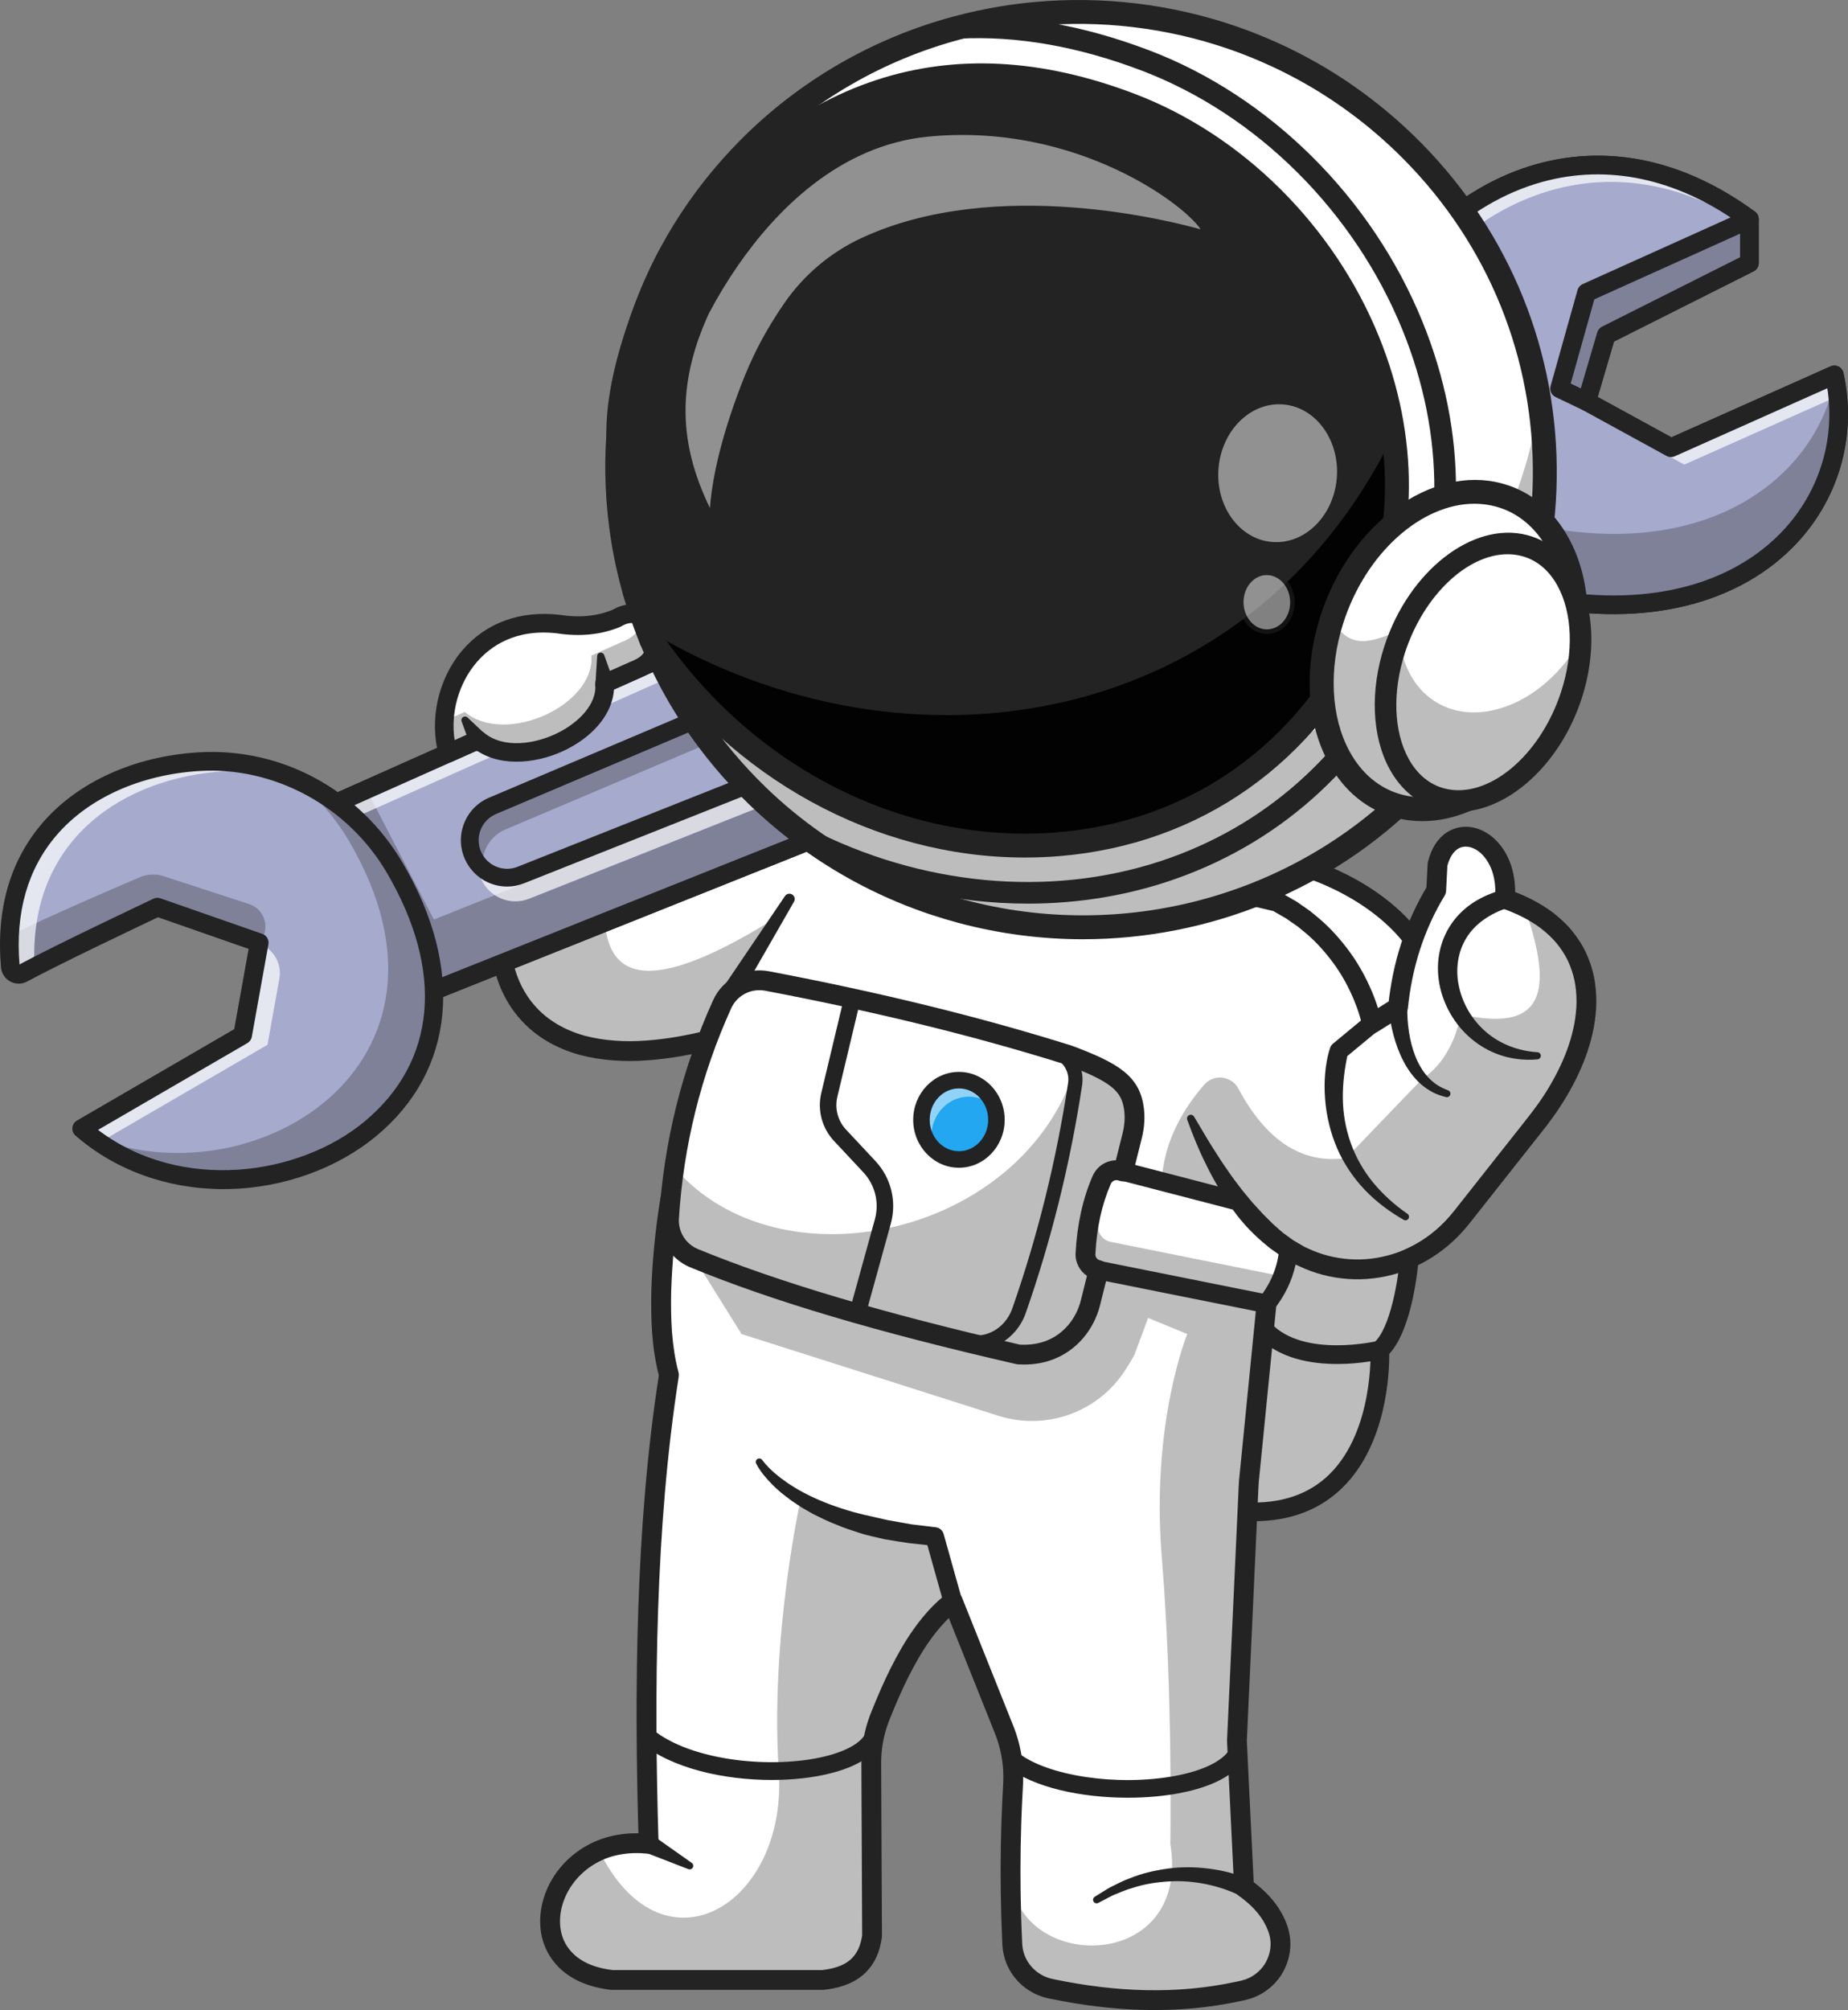 <svg width="321" height="349" viewBox="0 0 321 349" fill="none" xmlns="http://www.w3.org/2000/svg">
<rect x="0" y="0" width="321" height="349" fill="#808080" stroke="none"/>
<g clip-path="url(#clip0_45_6)">
<path d="M216.237 262.467C241.063 263.701 239.675 234.403 239.675 234.403C243.838 230.857 244.8 218.477 244.8 218.477L249.078 169.99C244.449 155.846 227.193 150.827 227.193 150.827L219.549 157.452" fill="white"/>
<g opacity="0.3">
<path d="M246.633 197.685L244.801 218.477C244.801 218.477 243.839 230.857 239.676 234.403C239.676 234.403 241.064 263.701 216.238 262.467L219.076 172.563C225.947 180.858 236.962 192.893 246.634 197.685H246.633Z" fill="#232323"/>
</g>
<path d="M217.742 264.126C217.221 264.126 216.694 264.114 216.157 264.086C215.262 264.042 214.573 263.281 214.618 262.387C214.663 261.493 215.407 260.791 216.317 260.847C222.462 261.153 227.412 259.483 231.019 255.885C238.617 248.304 238.062 234.617 238.055 234.48C238.031 233.978 238.242 233.494 238.624 233.169C241.613 230.623 242.93 221.609 243.184 218.352L247.433 170.185C242.98 157.275 226.902 152.432 226.739 152.385C225.88 152.134 225.387 151.233 225.637 150.374C225.888 149.515 226.786 149.023 227.646 149.271C228.385 149.487 245.781 154.699 250.619 169.486C250.688 169.695 250.714 169.915 250.694 170.133L246.416 218.619C246.319 219.88 245.362 230.734 241.313 235.075C241.338 238.259 240.918 250.591 233.31 258.181C229.351 262.13 224.119 264.126 217.741 264.126H217.742Z" fill="#232323"/>
<path d="M266.506 195.392L253.831 211.441C249.834 216.505 243.956 219.829 237.529 220.341C223.824 221.42 214.349 210.534 206.819 194.158L219.926 226.231L219.988 226.385L216.904 257.427L214.849 302.25L216.084 327.692C219.291 329.944 221.079 332.361 221.968 334.884C223.578 339.46 220.765 344.457 216.041 345.555C205.007 348.12 193.787 347.664 182.45 345.283C178.756 344.505 176.01 341.361 175.832 337.592C175.671 334.28 175.579 330.973 175.548 327.674C175.481 321.722 175.623 315.789 175.968 309.886C176.16 306.623 175.635 303.366 174.425 300.331L167.005 281.791V281.785L165.506 278.041C159.943 282.371 156.137 289.797 152.843 298.118C151.832 300.671 151.326 303.398 151.339 306.142L151.474 336.174C150.789 341.331 147.453 343.292 142.889 343.779H106.294C91.479 342.188 93.175 326.077 104.03 321.328C106.473 320.255 109.378 319.761 112.665 320.138C111.77 290.969 112.332 263.233 116.2 238.721C112.942 227.415 116.502 207.807 116.502 207.807L123.417 180.538C123.028 180.637 122.646 180.73 122.27 180.816C95.131 187.236 88.957 173.649 87.569 167.919C87.217 166.47 87.174 165.526 87.174 165.526L138.985 137.153L221.801 156.557C235.845 163.835 238.287 177.732 238.287 177.732L242.839 174.882C243.591 167.425 245.788 160.658 249.463 154.602L249.697 150.055C251.825 141.304 262.267 145.275 261.416 156.07C280.031 162.391 278.724 180.279 266.505 195.39L266.506 195.392Z" fill="white"/>
<g opacity="0.3">
<path d="M216.04 345.556C205.006 348.121 193.786 347.665 182.449 345.284C178.755 344.506 176.009 341.362 175.83 337.593C175.67 334.281 175.578 330.974 175.547 327.675C175.701 327.65 175.781 327.638 175.781 327.638C179.075 342.651 206.818 341.725 203.284 320.138C203.284 320.138 203.747 293.923 201.811 270.486C199.874 247.048 206.227 231.628 206.227 231.628L199.43 228.828L197.067 235.199C196.465 236.304 195.849 237.316 195.225 238.241C190.451 245.334 181.558 248.407 173.41 245.815L128.806 231.627L120.602 218.477L190.775 220.524L219.924 226.23L219.986 226.384L216.902 257.426L214.848 302.249L216.082 327.691C219.29 329.942 221.078 332.36 221.967 334.883C223.577 339.459 220.764 344.456 216.04 345.554V345.556Z" fill="#232323"/>
</g>
<path d="M194.618 203.272L223.484 210.759C224.648 216.954 223.39 222.123 219.989 226.384L190.773 220.522C189.433 220.254 188.477 219.046 188.548 217.682C188.785 213.117 189.649 208.815 191.368 204.872C191.918 203.612 193.288 202.927 194.617 203.271L194.618 203.272Z" fill="white"/>
<path d="M219.988 228.006C219.882 228.006 219.774 227.996 219.669 227.974L190.507 222.128C190.482 222.123 190.458 222.117 190.432 222.11C188.338 221.685 186.823 219.744 186.93 217.601C187.184 212.639 188.178 208.139 189.882 204.224C190.757 202.217 192.92 201.158 195.026 201.703L195.523 201.834L223.891 209.191C224.499 209.349 224.962 209.843 225.078 210.46C226.306 216.984 225.02 222.683 221.255 227.396C220.944 227.786 220.475 228.006 219.988 228.006ZM193.922 204.806C193.471 204.806 193.047 205.077 192.853 205.521C191.285 209.127 190.406 213.133 190.167 217.766C190.14 218.319 190.54 218.823 191.098 218.937C191.121 218.942 191.145 218.947 191.169 218.953L219.307 224.594C221.863 221.015 222.766 216.9 222.059 212.067L194.207 204.843C194.112 204.819 194.016 204.806 193.922 204.806Z" fill="#232323"/>
<path d="M266.506 195.392L253.831 211.441C249.834 216.504 243.956 219.829 237.529 220.341C236.961 220.384 236.394 220.408 235.845 220.408C235.599 220.414 235.352 220.414 235.111 220.408H235.044C227.599 220.199 221.456 216.307 216.207 209.893L216.202 209.887C212.723 205.638 209.632 200.283 206.82 194.159L209.115 188.404L221.803 156.558C235.848 163.836 238.289 177.733 238.289 177.733L242.841 174.883C243.594 167.426 245.79 160.659 249.466 154.603L249.7 150.057C251.827 141.305 262.269 145.276 261.419 156.071C262.633 156.484 263.763 156.947 264.811 157.453L264.866 157.478C279.811 164.756 277.918 181.286 266.507 195.393L266.506 195.392Z" fill="white"/>
<path d="M238.287 177.735L232.581 182.456C232.581 182.456 226.876 200.479 244.147 211.274" fill="white"/>
<path d="M207.414 193.885C208.804 196.229 210.16 198.574 211.642 200.82C212.356 201.961 213.138 203.047 213.895 204.146C214.269 204.698 214.699 205.207 215.089 205.744C215.488 206.274 215.878 206.812 216.314 207.306L217.579 208.823C218.029 209.299 218.468 209.781 218.904 210.268C219.328 210.768 219.805 211.202 220.259 211.665C220.712 212.129 221.164 212.594 221.659 213.002C222.149 213.414 222.607 213.878 223.125 214.25L224.676 215.372L226.317 216.33C226.586 216.502 226.877 216.621 227.165 216.749L228.026 217.133C230.344 218.103 232.823 218.616 235.342 218.675C237.878 218.731 240.379 218.308 242.757 217.458C245.121 216.585 247.342 215.303 249.28 213.672C250.247 212.854 251.147 211.956 251.968 210.991L252.581 210.249L253.215 209.447L254.483 207.841L264.633 194.99C266.327 192.878 267.887 190.79 269.216 188.511C270.54 186.25 271.69 183.887 272.5 181.433C272.917 180.209 273.225 178.961 273.475 177.71C273.686 176.455 273.836 175.194 273.844 173.94C273.84 172.689 273.741 171.446 273.494 170.238C273.231 169.036 272.841 167.873 272.323 166.77C271.792 165.672 271.106 164.656 270.33 163.71C269.546 162.766 268.614 161.943 267.639 161.17C265.631 159.681 263.319 158.541 260.874 157.703L260.867 157.701L260.828 157.686C260.09 157.41 259.652 156.684 259.705 155.937C259.822 154.329 259.68 152.73 259.196 151.281C258.708 149.847 257.859 148.562 256.759 147.767C255.658 146.967 254.384 146.77 253.444 147.268C252.471 147.736 251.732 148.996 251.373 150.466L251.42 150.147L251.188 154.696C251.173 154.988 251.082 155.267 250.941 155.502C249.147 158.452 247.709 161.61 246.649 164.899C245.587 168.188 244.902 171.602 244.551 175.06C244.496 175.606 244.183 176.071 243.753 176.344L239.205 179.196C238.4 179.701 237.339 179.458 236.834 178.653C236.724 178.476 236.649 178.288 236.608 178.095L236.597 178.036C236.507 177.605 236.372 177.044 236.218 176.54C236.075 176.022 235.891 175.508 235.717 174.993C235.525 174.483 235.332 173.972 235.122 173.468C234.895 172.971 234.692 172.462 234.445 171.973C233.498 170.001 232.345 168.124 230.992 166.41C229.649 164.691 228.15 163.086 226.45 161.719L225.822 161.196C225.616 161.016 225.401 160.85 225.171 160.701L223.828 159.765C223.394 159.433 222.904 159.186 222.433 158.908L221.012 158.089L221.411 158.237L138.596 138.832L139.815 138.666L88.005 167.038L88.897 165.448C88.906 165.572 88.929 165.808 88.958 166.002C88.984 166.206 89.02 166.412 89.056 166.62C89.131 167.035 89.228 167.451 89.335 167.865C89.554 168.692 89.841 169.503 90.175 170.291C90.855 171.86 91.75 173.331 92.877 174.599C95.104 177.169 98.19 178.895 101.555 179.83C104.948 180.714 108.567 180.945 112.183 180.672C115.804 180.419 119.425 179.755 122.999 178.871L123.007 178.868C123.93 178.64 124.862 179.203 125.09 180.125C125.16 180.408 125.153 180.698 125.088 180.962L121.456 195.291L119.639 202.455L118.731 206.038L118.277 207.829C118.184 208.167 118.164 208.321 118.109 208.654L117.966 209.55C117.22 214.355 116.747 219.228 116.588 224.072C116.534 226.493 116.553 228.909 116.724 231.296C116.922 233.673 117.249 236.028 117.856 238.247L117.861 238.266C117.928 238.507 117.937 238.759 117.902 238.99C115.813 252.338 114.781 265.86 114.316 279.399C113.86 292.944 113.979 306.517 114.392 320.085C114.421 321.034 113.674 321.828 112.724 321.858C112.649 321.86 112.575 321.858 112.502 321.85L112.476 321.848C109.386 321.523 106.237 321.966 103.6 323.462C100.971 324.924 98.852 327.342 97.878 330.154C96.888 332.936 97.068 336.109 98.78 338.313C99.606 339.425 100.757 340.304 102.094 340.916C103.431 341.53 104.935 341.882 106.482 342.072L106.299 342.061H142.894L142.712 342.071C144.607 341.865 146.405 341.363 147.623 340.333C148.234 339.823 148.715 339.192 149.068 338.446C149.422 337.702 149.646 336.848 149.774 335.947L149.76 336.182L149.69 320.619L149.654 312.838L149.637 308.946L149.628 307.001L149.625 306.02C149.625 305.67 149.634 305.32 149.649 304.97C149.711 303.572 149.902 302.18 150.216 300.814C150.372 300.131 150.56 299.455 150.779 298.788C150.994 298.126 151.258 297.451 151.5 296.862C152.483 294.427 153.524 292.001 154.717 289.624C155.918 287.252 157.227 284.907 158.821 282.705C159.597 281.593 160.479 280.538 161.4 279.516C162.337 278.504 163.363 277.559 164.458 276.685C165.193 276.097 166.265 276.217 166.853 276.952C166.958 277.084 167.041 277.227 167.101 277.375L167.112 277.403L173.121 292.428L176.131 299.961C177.181 302.672 177.723 305.577 177.732 308.481C177.73 309.983 177.601 311.264 177.553 312.612C177.486 313.95 177.436 315.287 177.39 316.627C177.302 319.304 177.261 321.984 177.257 324.663C177.255 327.342 177.291 330.023 177.372 332.701C177.413 334.04 177.459 335.378 177.522 336.717L177.545 337.219C177.552 337.391 177.56 337.559 177.575 337.678L177.61 338.076L177.681 338.468C177.795 338.985 177.943 339.502 178.185 339.978C178.641 340.94 179.346 341.787 180.207 342.425C180.642 342.736 181.1 343.022 181.6 343.217C181.845 343.328 182.103 343.406 182.358 343.485L182.749 343.584C182.88 343.619 183.066 343.65 183.221 343.683C185.82 344.22 188.435 344.66 191.061 344.976C196.311 345.608 201.61 345.758 206.849 345.283C209.467 345.047 212.069 344.656 214.636 344.103L215.598 343.896L216.378 343.669C216.873 343.473 217.36 343.253 217.797 342.946C218.675 342.349 219.432 341.546 219.929 340.596C220.429 339.649 220.701 338.59 220.707 337.532C220.7 336.465 220.421 335.466 219.902 334.388C218.898 332.297 217.151 330.54 215.102 329.104C214.652 328.79 214.4 328.287 214.372 327.779L213.138 302.337C213.136 302.283 213.136 302.227 213.138 302.174L214.883 264.142L215.101 259.389C215.144 258.597 215.158 257.802 215.226 257.012L215.461 254.643L216.401 245.167L218.283 226.216C218.377 225.271 219.219 224.581 220.165 224.675C221.11 224.769 221.801 225.611 221.707 226.557L219.829 245.453L218.89 254.901L218.655 257.263C218.587 258.051 218.573 258.844 218.531 259.634L218.313 264.379L216.572 302.332V302.171L217.805 327.613L217.076 326.288C218.256 327.121 219.389 328.061 220.41 329.154C221.427 330.249 222.326 331.502 222.996 332.89C223.656 334.229 224.151 335.885 224.143 337.523C224.138 339.164 223.718 340.788 222.956 342.223C222.196 343.662 221.058 344.891 219.708 345.804C219.037 346.269 218.292 346.618 217.531 346.909C217.149 347.034 216.741 347.15 216.369 347.248L215.354 347.467C212.647 348.049 209.906 348.461 207.153 348.709C201.644 349.208 196.1 349.048 190.642 348.391C187.913 348.063 185.204 347.605 182.52 347.053C182.346 347.016 182.198 346.993 182.002 346.945L181.412 346.795C181.025 346.678 180.636 346.555 180.264 346.391C179.51 346.089 178.808 345.665 178.151 345.189C176.844 344.222 175.774 342.934 175.073 341.46C174.709 340.73 174.47 339.94 174.302 339.143L174.195 338.539L174.136 337.93C174.115 337.715 174.108 337.545 174.101 337.38L174.078 336.872C174.015 335.516 173.968 334.159 173.927 332.803C173.844 330.089 173.807 327.374 173.81 324.66C173.813 321.945 173.855 319.23 173.944 316.516C173.99 315.159 174.041 313.802 174.109 312.447C174.159 311.099 174.288 309.691 174.284 308.495C174.276 306.006 173.813 303.519 172.914 301.2L169.919 293.705L163.91 278.68L166.564 279.398C165.633 280.146 164.746 280.959 163.92 281.85C163.108 282.755 162.319 283.692 161.61 284.708C160.159 286.71 158.929 288.909 157.788 291.163C156.652 293.422 155.644 295.769 154.687 298.144C154.436 298.754 154.228 299.289 154.042 299.86C153.856 300.426 153.697 301.001 153.564 301.582C153.296 302.744 153.134 303.932 153.081 305.126C153.068 305.424 153.06 305.724 153.06 306.022L153.063 306.985L153.072 308.93L153.089 312.821L153.124 320.602L153.196 336.165V336.178C153.196 336.25 153.19 336.33 153.181 336.4C153.016 337.572 152.717 338.773 152.17 339.925C151.631 341.074 150.818 342.153 149.813 342.982C148.812 343.821 147.657 344.391 146.512 344.773C145.361 345.157 144.206 345.368 143.073 345.492C143.014 345.499 142.955 345.502 142.897 345.502H106.273C106.221 345.502 106.161 345.497 106.109 345.492C104.271 345.269 102.412 344.848 100.643 344.037C98.882 343.235 97.223 341.998 96.012 340.365C94.792 338.743 94.053 336.765 93.884 334.786C93.695 332.803 93.988 330.829 94.627 329.008C95.902 325.355 98.588 322.312 101.917 320.455C103.579 319.518 105.409 318.899 107.268 318.58C109.129 318.259 111.017 318.237 112.862 318.428L110.946 320.189C110.532 306.569 110.41 292.926 110.871 279.281C111.339 265.64 112.378 251.988 114.496 238.452L114.542 239.197C113.171 234.088 113.036 228.995 113.142 223.971C113.307 218.943 113.792 213.969 114.559 209.015L114.71 208.083C114.753 207.807 114.831 207.351 114.909 207.094L115.365 205.296L116.276 201.698L118.1 194.504L121.747 180.114L123.835 182.205C120.108 183.126 116.299 183.83 112.41 184.103C108.529 184.391 104.536 184.165 100.639 183.145C98.701 182.598 96.797 181.832 95.029 180.787C93.262 179.745 91.643 178.415 90.281 176.86C88.908 175.311 87.822 173.529 87.009 171.648C86.608 170.704 86.267 169.736 86.004 168.744C85.876 168.247 85.76 167.746 85.667 167.236C85.621 166.98 85.578 166.723 85.543 166.46C85.507 166.187 85.478 165.956 85.456 165.612C85.412 164.942 85.768 164.339 86.32 164.036L86.349 164.021L138.159 135.648C138.545 135.436 138.98 135.389 139.378 135.482L222.193 154.887L222.254 154.901C222.373 154.929 222.49 154.977 222.591 155.034L224.17 155.94C224.693 156.247 225.233 156.527 225.722 156.893L227.217 157.936C227.472 158.103 227.712 158.289 227.942 158.488L228.645 159.071C230.54 160.6 232.216 162.388 233.709 164.301C235.213 166.21 236.49 168.29 237.542 170.476C237.813 171.017 238.042 171.581 238.293 172.134C238.526 172.695 238.742 173.263 238.955 173.833C239.151 174.411 239.354 174.984 239.52 175.577C239.699 176.178 239.842 176.738 239.983 177.437L237.375 176.278L241.924 173.425L241.127 174.71C241.5 171.034 242.231 167.377 243.374 163.84C244.512 160.303 246.065 156.891 247.999 153.712L247.751 154.518L247.983 149.969V149.954C247.989 149.852 248.006 149.746 248.03 149.651C248.286 148.638 248.661 147.613 249.272 146.643C249.882 145.686 250.742 144.76 251.888 144.197C253.015 143.624 254.348 143.422 255.55 143.625C256.759 143.812 257.859 144.305 258.767 144.97C260.601 146.306 261.78 148.208 262.453 150.172C263.116 152.154 263.28 154.215 263.134 156.202L261.972 154.438L261.98 154.441C264.692 155.371 267.338 156.656 269.714 158.422C270.878 159.337 271.997 160.331 272.96 161.489C273.916 162.646 274.762 163.907 275.421 165.269C276.066 166.634 276.546 168.069 276.864 169.534C277.163 171.002 277.283 172.488 277.284 173.964C277.274 175.44 277.103 176.896 276.859 178.329C276.578 179.753 276.227 181.159 275.765 182.518C273.94 187.962 270.833 192.85 267.324 197.135L257.183 209.973L255.916 211.577L255.283 212.379L254.593 213.215C253.647 214.327 252.611 215.362 251.493 216.305C249.256 218.186 246.686 219.674 243.931 220.689C241.172 221.684 238.211 222.178 235.286 222.114C232.35 222.05 229.406 221.442 226.693 220.303L225.686 219.853C225.35 219.704 225.012 219.56 224.702 219.366L222.802 218.273L221.017 217.024C220.42 216.61 219.893 216.12 219.329 215.67C217.147 213.797 215.212 211.658 213.653 209.31C212.055 206.989 210.639 204.572 209.437 202.07C208.188 199.59 207.172 197.016 206.227 194.432C206.102 194.091 206.278 193.715 206.618 193.59C206.92 193.48 207.25 193.605 207.409 193.871L207.417 193.885H207.414Z" fill="#232323"/>
<path d="M239.322 178.984L233.616 183.705L234.129 182.944C234.076 183.183 233.993 183.527 233.935 183.832L233.756 184.785C233.645 185.425 233.555 186.073 233.473 186.723C233.322 188.024 233.232 189.338 233.249 190.653C233.275 193.282 233.727 195.905 234.602 198.392C235.476 200.878 236.798 203.219 238.49 205.296C240.193 207.363 242.22 209.2 244.473 210.751L244.476 210.753C244.757 210.946 244.828 211.33 244.634 211.611C244.45 211.877 244.095 211.954 243.819 211.796C241.36 210.389 239.043 208.661 237.042 206.572C235.059 204.473 233.396 202.019 232.237 199.322C231.085 196.626 230.39 193.727 230.17 190.796C230.053 189.33 230.051 187.857 230.181 186.389C230.233 185.653 230.34 184.923 230.475 184.193C230.539 183.829 230.615 183.464 230.707 183.1C230.801 182.727 230.887 182.395 231.034 181.966C231.128 181.659 231.308 181.402 231.538 181.212L231.546 181.205L237.252 176.484C237.942 175.913 238.964 176.009 239.535 176.7C240.106 177.39 240.01 178.412 239.319 178.983L239.322 178.984Z" fill="#232323"/>
<path d="M244.458 174.873C244.43 175.512 244.453 176.282 244.5 176.993C244.548 177.718 244.626 178.444 244.737 179.162C244.963 180.597 245.303 182.018 245.832 183.349C246.352 184.687 247.069 185.931 248.008 186.98C248.485 187.495 249.017 187.958 249.601 188.356C250.191 188.744 250.835 189.049 251.509 189.298L251.537 189.309C251.857 189.427 252.02 189.781 251.902 190.101C251.792 190.399 251.476 190.561 251.176 190.486C250.381 190.291 249.595 190.02 248.852 189.639C248.117 189.249 247.425 188.772 246.795 188.224C245.548 187.11 244.557 185.744 243.8 184.291C243.031 182.838 242.48 181.299 242.056 179.736C241.846 178.952 241.671 178.162 241.529 177.364C241.389 176.552 241.275 175.79 241.214 174.895C241.153 173.999 241.83 173.225 242.724 173.164C243.62 173.103 244.394 173.78 244.455 174.674C244.46 174.735 244.46 174.796 244.457 174.856V174.874L244.458 174.873Z" fill="#232323"/>
<path d="M261.868 157.626C258.892 158.619 256.263 160.329 254.732 162.82C253.194 165.286 252.757 168.443 253.455 171.426C254.119 174.417 255.811 177.225 258.214 179.254C260.616 181.294 263.745 182.488 267.059 182.697H267.062C267.403 182.719 267.662 183.012 267.64 183.354C267.621 183.661 267.38 183.902 267.083 183.931C265.309 184.104 263.484 183.96 261.709 183.525C259.938 183.074 258.227 182.299 256.706 181.231C253.648 179.107 251.366 175.871 250.341 172.213C249.827 170.385 249.646 168.441 249.858 166.507C250.084 164.581 250.699 162.661 251.738 160.981C252.762 159.291 254.184 157.865 255.787 156.791C257.404 155.734 259.166 154.978 260.967 154.512C261.834 154.287 262.719 154.808 262.944 155.675C263.158 156.504 262.692 157.351 261.892 157.619L261.868 157.627V157.626Z" fill="#232323"/>
<g opacity="0.3">
<path d="M266.506 195.392L253.831 211.441C249.834 216.504 243.956 219.829 237.529 220.341C236.961 220.384 236.394 220.408 235.845 220.408H234.631C220.555 220.452 216.33 210.213 216.207 209.893L216.202 209.887L201.812 205.138C202.089 197.903 205.993 192 209.115 188.404C209.136 188.38 209.158 188.354 209.178 188.33C210.838 186.421 213.909 186.774 215.103 189.003C219.827 197.823 225.965 202.163 233.817 201.085L247.089 187.281C252.807 183.488 253.701 176.092 253.701 176.092C269.787 179.811 269.158 170.121 264.81 157.453L264.865 157.478C279.81 164.756 277.916 181.286 266.506 195.393V195.392Z" fill="#232323"/>
</g>
<path d="M125.818 171.132L136.349 155.579C136.636 155.156 137.212 155.044 137.635 155.331C138.038 155.604 138.157 156.142 137.919 156.558L128.57 172.85C128.124 173.627 127.132 173.896 126.354 173.449C125.576 173.003 125.308 172.011 125.754 171.234C125.774 171.199 125.797 171.164 125.818 171.132Z" fill="#232323"/>
<path d="M132.432 253.537C133.19 254.545 134.216 255.539 135.285 256.363C135.544 256.583 135.82 256.785 136.104 256.978L136.933 257.578C137.516 257.939 138.085 258.316 138.678 258.659C141.058 260.017 143.608 261.081 146.228 261.919C148.837 262.801 151.559 263.321 154.248 263.945L158.345 264.673L162.491 265.169L162.535 265.173C163.208 265.25 163.738 265.732 163.911 266.346L167.066 277.602C167.308 278.465 166.804 279.359 165.942 279.601C165.079 279.843 164.185 279.34 163.943 278.477L160.788 267.221L162.208 268.398L157.89 267.929C156.454 267.721 155.018 267.491 153.587 267.241C152.876 267.081 152.164 266.921 151.457 266.745C150.749 266.569 150.038 266.414 149.344 266.172C147.953 265.718 146.562 265.277 145.212 264.693C143.843 264.179 142.528 263.507 141.213 262.865C140.569 262.507 139.934 262.135 139.3 261.766C138.677 261.374 138.073 260.948 137.461 260.542C136.863 260.112 136.288 259.645 135.707 259.197C135.159 258.697 134.584 258.239 134.08 257.69C133.036 256.628 132.089 255.532 131.346 254.124C131.188 253.825 131.303 253.453 131.602 253.295C131.873 253.152 132.202 253.232 132.38 253.468L132.429 253.535L132.432 253.537Z" fill="#232323"/>
<path d="M113.433 318.707L120.155 323.449C120.436 323.646 120.503 324.035 120.305 324.315C120.138 324.552 119.833 324.637 119.574 324.536L111.903 321.567C111.061 321.241 110.644 320.295 110.97 319.453C111.295 318.611 112.242 318.194 113.083 318.519C113.208 318.568 113.33 318.634 113.435 318.707H113.433Z" fill="#232323"/>
<path d="M134.031 309.052C125.739 309.052 116.694 307.045 111.325 302.605C110.669 302.063 110.578 301.09 111.12 300.434C111.664 299.779 112.634 299.685 113.291 300.229C120.046 305.815 134.293 307.178 143.361 304.944C147.135 304.015 149.706 302.511 150.414 300.821C150.744 300.035 151.648 299.665 152.432 299.995C153.217 300.324 153.587 301.228 153.258 302.012C152.135 304.689 148.968 306.739 144.097 307.938C141.132 308.669 137.652 309.052 134.03 309.052H134.031Z" fill="#232323"/>
<path d="M195.908 312.133C187.949 312.133 179.482 310.418 174.812 306.655C174.149 306.12 174.045 305.15 174.579 304.486C175.113 303.823 176.084 303.719 176.748 304.253C181.849 308.364 194.134 310.199 204.131 308.344C208.966 307.447 212.425 305.75 213.622 303.686C214.05 302.949 214.993 302.698 215.73 303.126C216.466 303.554 216.718 304.498 216.29 305.234C214.144 308.931 208.8 310.615 204.693 311.377C202.009 311.874 198.996 312.133 195.906 312.133H195.908Z" fill="#232323"/>
<path d="M215.336 329.133C214.972 328.936 214.468 328.694 213.999 328.508C213.524 328.301 213.026 328.132 212.533 327.955C212.032 327.798 211.529 327.637 211.019 327.501C210.504 327.384 209.995 327.231 209.473 327.14C207.396 326.722 205.255 326.535 203.12 326.661C200.992 326.786 198.844 327.1 196.79 327.778C195.738 328.046 194.753 328.505 193.74 328.903C193.224 329.084 192.762 329.378 192.272 329.618L190.817 330.373L190.765 330.4C190.463 330.556 190.092 330.439 189.935 330.137C189.786 329.851 189.888 329.498 190.157 329.331L191.609 328.432C192.1 328.143 192.566 327.802 193.089 327.569C194.117 327.07 195.125 326.51 196.217 326.139C198.347 325.257 200.625 324.74 202.925 324.432C205.232 324.122 207.586 324.146 209.91 324.435C210.494 324.492 211.068 324.615 211.649 324.704C212.225 324.813 212.8 324.949 213.373 325.084C213.943 325.241 214.516 325.39 215.082 325.585C215.367 325.672 215.65 325.778 215.934 325.886C216.077 325.937 216.219 325.991 216.365 326.054C216.51 326.115 216.648 326.17 216.828 326.255C217.638 326.64 217.98 327.608 217.595 328.417C217.21 329.227 216.242 329.57 215.433 329.184C215.41 329.173 215.389 329.162 215.367 329.15L215.335 329.133H215.336Z" fill="#232323"/>
<path d="M75.368 173.612C74.724 173.612 74.115 173.226 73.862 172.592C73.53 171.759 73.935 170.816 74.767 170.485L250.742 100.225C250.99 100.126 251.259 100.089 251.523 100.119L265.904 101.724C265.962 101.731 266.02 101.74 266.077 101.752C283.756 105.695 299.412 102.442 309.03 92.824C315.782 86.073 318.84 76.698 317.411 67.41L290.913 79.22C290.449 79.426 289.917 79.404 289.475 79.161L274.825 71.142C274.157 70.776 273.833 69.994 274.048 69.262L277.44 57.714C277.567 57.283 277.867 56.924 278.267 56.722L302.252 44.665V38.886C291.158 30.98 279.303 28.453 267.918 31.579C254.765 35.191 243.107 46.304 236.734 61.306C236.574 61.685 236.277 61.987 235.902 62.154L59.105 140.898C58.287 141.263 57.329 140.894 56.964 140.076C56.6 139.259 56.968 138.3 57.785 137.935L234.002 59.449C240.815 43.84 253.133 32.274 267.059 28.451C279.661 24.991 292.723 27.86 304.832 36.749C305.249 37.054 305.495 37.541 305.495 38.057V45.664C305.495 46.277 305.15 46.837 304.602 47.113L280.353 59.303L277.528 68.923L290.327 75.929L317.965 63.612C318.411 63.414 318.921 63.426 319.354 63.644C319.789 63.863 320.102 64.264 320.209 64.74C322.663 75.745 319.342 87.101 311.324 95.117C300.92 105.519 284.206 109.095 265.458 104.936L251.568 103.385L75.97 173.495C75.773 173.574 75.569 173.611 75.369 173.612H75.368Z" fill="#232323"/>
<path d="M265.723 103.335L251.345 101.732L75.368 171.991L58.444 139.418L235.241 60.672C246.726 33.638 275.579 17.294 303.871 38.06V45.665L278.996 58.174L275.603 69.721L290.252 77.739L318.625 65.095C323.714 87.916 303.051 111.662 265.723 103.336V103.335Z" fill="#A6AACC"/>
<g opacity="0.3">
<path d="M265.723 103.335L251.346 101.732L75.368 171.991L58.444 139.418L63.65 137.099L75.368 159.655L251.346 89.396L265.723 90.999C295.878 97.728 315.159 83.524 318.767 65.785C323.295 88.39 302.675 111.575 265.723 103.335Z" fill="#232323"/>
</g>
<g opacity="0.7">
<path d="M237.553 63.601L60.756 142.347L76.022 171.731L75.368 171.991L58.444 139.418L235.241 60.672C246.726 33.638 275.579 17.294 303.871 38.06V39.375C276.331 21.123 248.724 37.302 237.554 63.602L237.553 63.601Z" fill="white"/>
</g>
<g opacity="0.7">
<path d="M319.224 68.789L292.565 80.668L277.916 72.65L278.336 71.219L290.252 77.739L318.625 65.095C318.897 66.322 319.1 67.556 319.224 68.789Z" fill="white"/>
</g>
<path d="M75.368 173.612C74.724 173.612 74.115 173.226 73.862 172.592C73.53 171.759 73.935 170.816 74.767 170.485L250.742 100.225C250.99 100.126 251.259 100.089 251.523 100.119L265.904 101.724C265.962 101.731 266.02 101.74 266.077 101.752C283.756 105.695 299.412 102.442 309.03 92.824C315.782 86.073 318.84 76.698 317.411 67.41L290.913 79.22C290.449 79.426 289.917 79.404 289.475 79.161L274.825 71.142C274.157 70.776 273.833 69.994 274.048 69.262L277.44 57.714C277.567 57.283 277.867 56.924 278.267 56.722L302.252 44.665V38.886C291.158 30.98 279.303 28.453 267.918 31.579C254.765 35.191 243.107 46.304 236.734 61.306C236.574 61.685 236.277 61.987 235.902 62.154L59.105 140.898C58.287 141.263 57.329 140.894 56.964 140.076C56.6 139.259 56.968 138.3 57.785 137.935L234.002 59.449C240.815 43.84 253.133 32.274 267.059 28.451C279.661 24.991 292.723 27.86 304.832 36.749C305.249 37.054 305.495 37.541 305.495 38.057V45.664C305.495 46.277 305.15 46.837 304.602 47.113L280.353 59.303L277.528 68.923L290.327 75.929L317.965 63.612C318.411 63.414 318.921 63.426 319.354 63.644C319.789 63.863 320.102 64.264 320.209 64.74C322.663 75.745 319.342 87.101 311.324 95.117C300.92 105.519 284.206 109.095 265.458 104.936L251.568 103.385L75.97 173.495C75.773 173.574 75.569 173.611 75.369 173.612H75.368Z" fill="#232323"/>
<path d="M275.602 71.342C275.367 71.342 275.129 71.291 274.903 71.183L270.2 68.936C269.489 68.595 269.124 67.793 269.339 67.034L274.02 50.367C274.15 49.905 274.478 49.525 274.915 49.327L303.206 36.58C304.026 36.212 304.983 36.576 305.351 37.392C305.719 38.208 305.355 39.168 304.539 39.536L276.937 51.972L272.83 66.597L276.302 68.257C277.11 68.643 277.451 69.611 277.065 70.419C276.787 71.002 276.206 71.342 275.601 71.342H275.602Z" fill="#232323"/>
<g opacity="0.7">
<path d="M163.792 127.495L91.922 156.04C88.691 157.323 85.02 155.83 83.602 152.66C83.127 151.593 82.961 150.471 83.072 149.384C84.812 151.525 87.797 152.376 90.485 151.309L160.806 123.374L163.792 127.494V127.495Z" fill="white"/>
</g>
<g opacity="0.3">
<path d="M303.871 38.059V45.665L278.996 58.173L275.603 69.72L270.897 67.474L275.579 50.802L303.871 38.059Z" fill="#232323"/>
</g>
<path d="M88.079 153.931C85.004 153.931 82.093 152.153 80.759 149.173C79.871 147.188 79.82 144.979 80.615 142.955C81.411 140.931 82.953 139.348 84.955 138.499L152.866 109.717C153.527 109.435 154.294 109.65 154.716 110.231L163.599 122.475C163.879 122.861 163.964 123.354 163.832 123.811C163.699 124.268 163.363 124.638 162.92 124.815L91.054 153.358C90.077 153.746 89.069 153.932 88.078 153.932L88.079 153.931ZM152.941 113.035L86.159 141.338C84.925 141.861 83.977 142.836 83.486 144.084C82.996 145.33 83.027 146.69 83.574 147.914C84.659 150.341 87.445 151.473 89.916 150.492L159.938 122.681L152.941 113.035Z" fill="#232323"/>
<g opacity="0.3">
<path d="M162.348 123.38L161.756 123.614L155.687 115.25L87.772 144.03C85.027 145.195 83.51 148.021 83.874 150.827C83.165 150.223 82.572 149.452 82.165 148.545C80.684 145.227 82.214 141.335 85.557 139.916L153.466 111.136L162.348 123.379V123.38Z" fill="#232323"/>
</g>
<path d="M14.187 195.957C40.836 219.155 94.303 194.44 68.555 150.653C61.507 138.667 48.362 131.39 34.484 132.249C17.209 133.319 -0.265 144.198 1.79 167.833C1.882 168.885 3.032 169.492 3.959 168.986C9.841 165.778 27.345 157.51 27.345 157.51L45.026 163.678L42.148 179.715L14.187 195.957Z" fill="#A6AACC"/>
<g opacity="0.3">
<path d="M27.807 158.33C27.807 158.33 10.302 166.601 4.419 169.808C3.493 170.314 2.346 169.71 2.254 168.654C2.056 166.39 2.038 164.245 2.179 162.215C8.03 159.3 19.597 154.313 24.278 152.311C25.591 151.751 27.061 151.685 28.417 152.128L43.259 156.967C46.111 157.897 47.05 161.461 45.025 163.676L27.806 158.329L27.807 158.33Z" fill="#232323"/>
</g>
<g opacity="0.3">
<path d="M15.669 197.179C43.505 208.942 83.565 185.054 60.602 145.998C58.092 141.723 54.805 138.053 50.993 135.136C58.221 138.232 64.433 143.635 68.552 150.654C93.834 193.645 42.752 218.249 15.669 197.178V197.179Z" fill="#232323"/>
</g>
<g opacity="0.7">
<path d="M5.997 167.907C5.219 168.308 4.535 168.672 3.956 168.986C3.03 169.492 1.883 168.887 1.79 167.832C-0.264 144.196 17.21 133.317 34.48 132.249C40.648 131.867 46.668 133.087 52.071 135.616C47.851 134.253 43.368 133.655 38.798 133.938C21.928 134.987 4.862 145.392 5.997 167.905V167.907Z" fill="white"/>
</g>
<g opacity="0.7">
<path d="M44.997 163.855C47.501 164.729 49 167.294 48.531 169.904L46.465 181.408L18.505 197.647C21.034 199.849 23.797 201.613 26.714 202.977C22.206 201.534 17.931 199.221 14.187 195.958L42.147 179.711L44.997 163.854V163.855Z" fill="white"/>
</g>
<path d="M38.836 206.464C29.12 206.464 20.02 203.185 13.121 197.18C12.727 196.837 12.523 196.323 12.572 195.802C12.621 195.281 12.92 194.817 13.373 194.554L40.684 178.69L43.185 164.754L27.438 159.26C24.317 160.74 9.898 167.595 4.734 170.41C3.816 170.911 2.713 170.916 1.788 170.419C0.868 169.926 0.265 169.012 0.174 167.975C-0.702 157.894 1.731 149.444 7.405 142.856C13.509 135.771 23.342 131.315 34.383 130.631C48.832 129.73 62.462 137.092 69.953 149.831C80.739 168.175 79.035 185.89 65.394 197.219C58.565 202.89 49.216 206.256 39.745 206.454C39.442 206.461 39.138 206.464 38.837 206.464H38.836ZM17.031 196.179C31.474 207.113 51.962 204.156 63.322 194.723C75.818 184.345 77.216 168.581 67.157 151.474C60.394 139.971 47.601 133.057 34.584 133.866C24.409 134.497 15.399 138.544 9.862 144.971C4.825 150.819 2.646 158.382 3.386 167.451C9.42 164.187 25.944 156.377 26.652 156.043C27.038 155.861 27.477 155.838 27.88 155.978L45.56 162.146C46.312 162.408 46.763 163.179 46.622 163.962L43.744 179.999C43.66 180.468 43.375 180.877 42.962 181.115L17.031 196.177V196.179Z" fill="#232323"/>
<path d="M110.926 116.042C117.114 113.286 113.085 103.762 107.117 107.344C103.966 108.642 100.611 108.911 97.095 108.372C81.932 106.548 74.911 120.571 77.812 130.791L83.037 128.464C90.156 134.38 105.668 127.305 105.027 118.67C105.027 118.67 111.451 115.808 110.926 116.042Z" fill="white"/>
<g opacity="0.3">
<path d="M110.957 116.029C110.951 116.029 110.939 116.034 110.932 116.041C110.907 116.047 105.023 118.669 105.023 118.669C105.664 127.304 90.153 134.379 83.034 128.463L77.81 130.789C77.304 129.007 77.1 127.106 77.187 125.195L80.734 123.615C87.851 129.53 103.364 122.456 102.723 113.821C102.723 113.821 108.607 111.199 108.631 111.193C108.65 111.181 108.657 111.181 108.657 111.181C110.618 110.293 111.549 108.714 111.697 107.098C114.571 108.812 115.274 114.074 110.957 116.029Z" fill="#232323"/>
</g>
<path d="M77.811 132.413C77.576 132.413 77.342 132.362 77.124 132.26C76.698 132.061 76.38 131.687 76.251 131.234C74.494 125.046 76.089 117.853 80.314 112.907C84.402 108.12 90.426 105.936 97.287 106.762C100.685 107.281 103.649 106.995 106.395 105.887C108.494 104.671 110.738 104.613 112.571 105.73C114.56 106.941 115.789 109.42 115.631 111.899C115.47 114.4 113.996 116.451 111.586 117.524C111.581 117.526 111.575 117.529 111.571 117.531C111.182 117.704 108.215 119.025 106.648 119.723C106.394 123.681 103.407 127.547 98.595 130.025C93.905 132.44 87.372 133.379 82.829 130.331L78.471 132.272C78.261 132.366 78.036 132.413 77.811 132.413ZM83.036 126.843C83.408 126.843 83.776 126.971 84.073 127.218C87.481 130.05 93.077 129.221 97.111 127.143C100.332 125.483 103.678 122.418 103.41 118.79C103.359 118.108 103.742 117.468 104.367 117.189L109.371 114.961C109.596 114.861 109.832 114.756 110.072 114.665C110.133 114.627 110.198 114.593 110.266 114.562C111.919 113.824 112.336 112.595 112.393 111.692C112.476 110.404 111.854 109.092 110.883 108.5C110.045 107.991 109.059 108.07 107.949 108.736C107.879 108.777 107.807 108.814 107.732 108.845C104.442 110.198 100.779 110.579 96.846 109.975C89.538 109.099 85.156 112.23 82.777 115.015C79.653 118.672 78.244 123.792 78.968 128.501L82.375 126.984C82.586 126.89 82.811 126.843 83.034 126.843H83.036Z" fill="#232323"/>
<path d="M81.683 129.358L80.182 125.262C80.061 124.933 80.23 124.569 80.559 124.449C80.792 124.364 81.042 124.424 81.212 124.582L84.39 127.57C85.061 128.2 85.093 129.254 84.462 129.925C83.831 130.596 82.777 130.628 82.106 129.998C81.912 129.815 81.77 129.59 81.683 129.356V129.358Z" fill="#232323"/>
<path d="M103.42 118.897L103.73 113.907C103.751 113.561 104.049 113.296 104.397 113.317C104.656 113.333 104.868 113.504 104.951 113.735L106.631 118.444C106.938 119.305 106.489 120.253 105.628 120.559C104.766 120.866 103.819 120.417 103.513 119.556C103.436 119.341 103.407 119.113 103.42 118.898V118.897Z" fill="#232323"/>
<path d="M196.654 197.236L189.42 226.169C188.501 229.852 185.96 232.997 182.425 234.379C180.661 235.069 178.817 235.286 176.916 235.175C173.913 234.484 170.946 233.787 168.022 233.071C150.308 228.766 134.105 224.017 120.604 218.478C117.785 217.325 116.021 214.494 116.212 211.459C116.397 208.518 116.7 205.6 117.119 202.701C118.532 192.992 121.283 183.543 125.446 174.353C126.802 171.368 130.041 169.721 133.255 170.332C150.703 173.65 167.45 177.623 183.246 182.458H183.252C184.06 182.705 184.868 182.958 185.676 183.211C186.947 183.685 188.076 184.129 189.087 184.567H189.093C194.533 186.912 196.426 188.836 196.944 192.339C197.191 193.967 197.056 195.638 196.654 197.236Z" fill="white"/>
<path d="M166.569 201.317C170.166 201.317 173.081 198.234 173.081 194.43C173.081 190.627 170.166 187.543 166.569 187.543C162.973 187.543 160.057 190.627 160.057 194.43C160.057 198.234 162.973 201.317 166.569 201.317Z" fill="#22A7F0"/>
<g opacity="0.5">
<path d="M161.778 197.298C161.778 193.493 164.693 190.411 168.29 190.411C170.023 190.411 171.593 191.131 172.759 192.298C171.909 189.539 169.462 187.543 166.569 187.543C162.973 187.543 160.057 190.627 160.057 194.43C160.057 196.402 160.845 198.175 162.1 199.431C161.894 198.759 161.778 198.043 161.778 197.298Z" fill="white"/>
</g>
<g opacity="0.3">
<path d="M196.654 197.236L195.113 203.404L194.62 203.274C193.287 202.929 191.918 203.614 191.369 204.872C189.655 208.813 188.786 213.118 188.55 217.682C188.483 219.046 189.438 220.255 190.777 220.525L190.826 220.538L189.42 226.169C188.501 229.852 185.96 232.997 182.425 234.379C180.661 235.069 178.817 235.286 176.916 235.175C173.913 234.484 170.946 233.787 168.022 233.071C150.308 228.766 134.105 224.017 120.604 218.478C117.785 217.324 116.021 214.494 116.212 211.459C116.397 208.518 116.7 205.6 117.119 202.701C135.296 223.875 177.417 214.784 186.811 185.473L189.086 184.566H189.092C194.531 186.91 196.425 188.835 196.943 192.337C197.19 193.966 197.055 195.637 196.653 197.235L196.654 197.236Z" fill="#232323"/>
</g>
<path d="M177.859 236.922C177.517 236.922 177.17 236.912 176.817 236.891C176.722 236.886 176.625 236.872 176.532 236.85C152.288 231.289 134.31 225.956 119.952 220.069C116.451 218.637 114.258 215.132 114.496 211.35C115.316 198.25 118.474 185.563 123.88 173.642C125.566 169.933 129.556 167.879 133.577 168.641C153.105 172.355 170.316 176.585 186.192 181.568C186.222 181.577 186.252 181.588 186.281 181.599C194.195 184.566 197.86 186.784 198.648 192.085C198.915 193.856 198.807 195.73 198.324 197.652L196.783 203.82C196.671 204.266 196.386 204.649 195.991 204.883C195.596 205.117 195.121 205.183 194.678 205.068L194.184 204.938C193.683 204.81 193.16 205.069 192.946 205.56C191.382 209.155 190.506 213.15 190.268 217.771C190.243 218.275 190.609 218.736 191.119 218.84C191.145 218.844 191.17 218.851 191.194 218.857C192.116 219.087 192.725 220.033 192.495 220.954L191.088 226.586C190.006 230.924 187.001 234.437 183.051 235.981C181.44 236.612 179.732 236.922 177.859 236.922ZM177.157 233.465C178.879 233.547 180.402 233.323 181.796 232.776C184.712 231.636 186.936 229.011 187.75 225.752L188.804 221.528C187.545 220.669 186.751 219.187 186.83 217.596C187.086 212.623 188.081 208.112 189.79 204.185C190.515 202.524 192.102 201.498 193.824 201.463L194.986 196.818C195.357 195.338 195.443 193.918 195.244 192.595C194.784 189.504 193.184 187.865 185.116 184.837C169.38 179.9 152.31 175.708 132.933 172.02C130.476 171.551 128.038 172.805 127.011 175.064C121.779 186.602 118.723 198.884 117.929 211.566C117.783 213.875 119.121 216.011 121.255 216.885C135.215 222.609 153.501 228.032 177.157 233.465Z" fill="#232323"/>
<g opacity="0.3">
<path d="M223.312 219.859C222.683 222.24 221.567 224.411 219.987 226.385L190.776 220.525C189.438 220.254 188.482 219.045 188.55 217.682C188.784 213.118 189.655 208.812 191.369 204.872C191.548 204.465 191.813 204.114 192.14 203.842C191.326 206.679 190.869 209.67 190.709 212.785C190.641 214.149 191.596 215.358 192.935 215.623L222.146 221.488C222.566 220.958 222.96 220.414 223.311 219.859H223.312Z" fill="#232323"/>
</g>
<path d="M148.87 229.731C148.743 229.731 148.615 229.714 148.488 229.68C147.725 229.469 147.277 228.679 147.488 227.916L151.973 211.681C152.762 208.779 152.005 205.731 149.948 203.531L144.869 198.102C142.774 195.862 141.949 192.743 142.661 189.76L146.66 173.011C146.843 172.241 147.618 171.766 148.387 171.949C149.157 172.133 149.632 172.906 149.449 173.677L145.451 190.426C144.962 192.47 145.528 194.607 146.965 196.142L152.043 201.571C154.785 204.502 155.793 208.565 154.739 212.439L150.253 228.68C150.077 229.315 149.5 229.731 148.871 229.731H148.87Z" fill="#232323"/>
<path d="M169.244 234.387C168.79 234.387 168.33 234.357 167.865 234.297C167.19 234.211 166.711 233.593 166.797 232.917C166.885 232.242 167.502 231.765 168.177 231.85C169.303 231.993 170.38 231.913 171.376 231.608C173.418 230.985 175.089 229.323 175.845 227.164C180.232 214.642 183.49 201.477 185.528 188.034C185.821 186.108 184.692 184.253 182.847 183.623C182.202 183.404 181.857 182.703 182.077 182.058C182.296 181.413 182.997 181.069 183.643 181.288C186.62 182.303 188.439 185.296 187.968 188.404C185.907 201.998 182.612 215.312 178.173 227.979C177.158 230.877 174.886 233.116 172.095 233.968C171.182 234.247 170.228 234.387 169.243 234.387H169.244Z" fill="#232323"/>
<path d="M166.569 202.752C162.188 202.752 158.624 199.019 158.624 194.432C158.624 189.844 162.188 186.111 166.569 186.111C170.95 186.111 174.515 189.844 174.515 194.432C174.515 199.019 170.95 202.752 166.569 202.752ZM166.569 188.977C163.77 188.977 161.491 191.423 161.491 194.43C161.491 197.438 163.769 199.884 166.569 199.884C169.37 199.884 171.648 197.438 171.648 194.43C171.648 191.423 169.37 188.977 166.569 188.977Z" fill="#232323"/>
<g opacity="0.3">
<path d="M135.277 159.038L127.19 170.208L122.274 180.811L122.269 180.817C95.13 187.237 88.955 173.65 87.568 167.92L105.023 159.039C105.43 173.206 117.612 170.141 135.277 159.039V159.038Z" fill="#232323"/>
</g>
<g opacity="0.3">
<path d="M167.047 281.279C167.047 281.279 167.035 281.458 167.004 281.785L165.505 278.041C159.941 282.371 156.136 289.797 152.842 298.118C151.831 300.67 151.325 303.398 151.338 306.142L151.473 336.174C150.788 341.331 147.452 343.292 142.887 343.779H106.293C91.477 342.188 93.174 326.077 104.029 321.328C104.171 321.562 104.312 321.809 104.442 322.062C115.543 343.422 136.824 330.624 135.275 307.481C133.727 284.345 139.088 260.241 139.088 260.241L152.707 265.397L162.348 267.864L167.047 281.279Z" fill="#232323"/>
</g>
<path d="M232.28 236.828C227.663 236.828 222.021 235.871 218.36 231.921C217.751 231.265 217.79 230.238 218.447 229.629C219.104 229.021 220.13 229.059 220.739 229.717C226.405 235.832 239.168 232.858 239.296 232.827C240.163 232.615 241.042 233.155 241.252 234.024C241.462 234.895 240.926 235.77 240.057 235.98C239.772 236.048 236.444 236.828 232.28 236.828Z" fill="#232323"/>
<path d="M107.881 91.362C109.604 104.545 114.671 117.376 123.059 128.542C124.771 130.819 126.612 133.022 128.593 135.145C129.554 136.181 130.557 137.197 131.588 138.201C134.71 141.213 138.012 143.923 141.468 146.335C144.44 148.421 147.529 150.28 150.695 151.92C154.519 153.902 158.469 155.555 162.5 156.889C163.972 157.37 165.451 157.812 166.94 158.214C194.187 165.518 224.45 158.502 245.512 137.255C276.545 105.961 275.847 55.648 243.968 24.875C237.824 18.952 230.97 14.171 223.685 10.565C222.837 10.136 221.974 9.729 221.103 9.34C218.782 8.286 216.423 7.346 214.034 6.522C208.508 4.62 202.816 3.331 197.079 2.651C191.343 1.965 185.544 1.889 179.808 2.422C177.984 2.591 176.165 2.818 174.351 3.112C171.633 3.552 168.936 4.123 166.261 4.845C152.936 8.398 140.38 15.393 130.045 25.821C112.192 43.821 104.844 68.113 107.882 91.361L107.881 91.362Z" fill="white"/>
<path d="M188.115 161.213C181.037 161.213 173.904 160.297 166.885 158.416C165.398 158.015 163.9 157.568 162.435 157.087C158.351 155.736 154.369 154.059 150.599 152.106C147.379 150.439 144.266 148.554 141.348 146.506C137.862 144.072 134.53 141.329 131.444 138.352C130.312 137.247 129.329 136.245 128.44 135.287C126.496 133.205 124.63 130.978 122.893 128.668C114.699 117.762 109.437 104.871 107.675 91.389C104.497 67.071 112.597 43.119 129.896 25.675C139.897 15.584 152.453 8.311 166.207 4.645C168.811 3.943 171.541 3.358 174.316 2.909C176.1 2.621 177.941 2.388 179.788 2.218C185.541 1.685 191.366 1.762 197.103 2.447C202.896 3.133 208.615 4.44 214.101 6.33C216.486 7.152 218.87 8.102 221.188 9.154C222.117 9.57 222.965 9.971 223.778 10.383C231.212 14.062 238.053 18.889 244.111 24.728C259.632 39.71 268.309 59.728 268.542 81.096C268.773 102.294 260.647 122.291 245.659 137.405C230.366 152.833 209.514 161.216 188.113 161.216L188.115 161.213ZM108.089 91.335C109.841 104.746 115.076 117.569 123.226 128.418C124.955 130.717 126.812 132.933 128.746 135.004C129.631 135.957 130.608 136.953 131.734 138.053C134.803 141.016 138.119 143.744 141.587 146.165C144.491 148.203 147.586 150.077 150.791 151.737C154.542 153.681 158.503 155.347 162.566 156.692C164.023 157.171 165.514 157.615 166.994 158.015C195.089 165.544 225.117 157.535 245.363 137.109C260.273 122.076 268.356 102.184 268.125 81.099C267.893 59.844 259.262 39.931 243.822 25.027C237.796 19.218 230.989 14.416 223.592 10.754C222.782 10.345 221.942 9.946 221.017 9.533C218.71 8.485 216.337 7.54 213.965 6.722C208.507 4.842 202.818 3.543 197.053 2.86C191.344 2.178 185.549 2.1 179.826 2.632C177.989 2.801 176.157 3.032 174.383 3.319C171.621 3.766 168.907 4.348 166.315 5.047C152.634 8.696 140.143 15.93 130.193 25.969C112.985 43.32 104.928 67.145 108.089 91.335Z" fill="#232323"/>
<g opacity="0.3">
<path d="M245.511 137.254C224.451 158.506 194.184 165.52 166.937 158.213C165.449 157.813 163.97 157.371 162.501 156.89C158.469 155.557 154.52 153.902 150.696 151.923C147.531 150.28 144.439 148.422 141.469 146.338C138.011 143.926 134.71 141.216 131.586 138.204C130.56 137.195 129.555 136.183 128.59 135.148C126.61 133.024 124.772 130.817 123.059 128.542C114.671 117.376 109.602 104.547 107.88 91.36C106.933 84.118 106.994 76.769 108.067 69.543C110.002 82.089 114.984 94.254 122.986 104.907C124.694 107.187 126.536 109.389 128.517 111.513C129.476 112.548 130.482 113.561 131.513 114.569C134.637 117.582 137.937 120.292 141.39 122.703C144.366 124.787 147.451 126.645 150.617 128.288C154.441 130.266 158.396 131.922 162.422 133.255C163.896 133.736 165.375 134.178 166.864 134.578C194.11 141.885 224.372 134.871 245.438 113.619C257.73 101.226 265.038 85.846 267.406 69.884C271.09 93.684 263.829 118.785 245.51 137.254H245.511Z" fill="#232323"/>
</g>
<path d="M188.113 162.613C180.916 162.613 173.659 161.681 166.523 159.768C165.01 159.36 163.49 158.906 162 158.417C157.842 157.041 153.791 155.336 149.956 153.349C146.68 151.653 143.514 149.737 140.544 147.653C137 145.179 133.611 142.389 130.472 139.36C129.317 138.233 128.32 137.214 127.415 136.24C125.44 134.125 123.542 131.859 121.774 129.51C113.435 118.411 108.081 105.292 106.287 91.57C103.053 66.82 111.295 42.443 128.902 24.69C139.079 14.423 151.854 7.023 165.846 3.293C168.494 2.579 171.269 1.984 174.092 1.526C175.907 1.233 177.78 0.997 179.659 0.823C185.505 0.28 191.432 0.359 197.268 1.056C203.158 1.754 208.975 3.082 214.556 5.004C216.983 5.84 219.408 6.807 221.766 7.878C222.708 8.298 223.576 8.711 224.41 9.133C231.961 12.87 238.92 17.78 245.081 23.719C260.875 38.963 269.702 59.334 269.941 81.079C270.177 102.654 261.906 123.006 246.652 138.388C231.093 154.084 209.882 162.613 188.112 162.613H188.113ZM109.476 91.153C111.198 104.325 116.339 116.92 124.345 127.577C126.043 129.835 127.868 132.012 129.768 134.047C130.64 134.987 131.601 135.967 132.711 137.05C135.722 139.955 138.98 142.637 142.388 145.016C145.243 147.021 148.286 148.862 151.435 150.492C155.12 152.403 159.014 154.041 163.006 155.362C164.437 155.83 165.903 156.268 167.359 156.661C194.967 164.061 224.477 156.191 244.37 136.122C259.013 121.356 266.953 101.82 266.726 81.112C266.498 60.234 258.019 40.673 242.85 26.032C236.928 20.324 230.239 15.604 222.972 12.007C222.172 11.602 221.351 11.212 220.449 10.809C218.172 9.776 215.841 8.847 213.51 8.043C208.146 6.195 202.554 4.919 196.889 4.248C191.276 3.577 185.581 3.501 179.957 4.023C178.149 4.19 176.35 4.417 174.608 4.699C171.894 5.139 169.227 5.71 166.681 6.396C153.234 9.981 140.963 17.088 131.188 26.952C114.286 43.994 106.373 67.394 109.478 91.152L109.476 91.153Z" fill="#232323"/>
<path d="M188.113 163.079C180.874 163.079 173.58 162.142 166.403 160.219C164.881 159.807 163.352 159.351 161.856 158.861C157.673 157.477 153.599 155.762 149.742 153.763C146.448 152.058 143.264 150.13 140.278 148.033C136.716 145.547 133.306 142.741 130.15 139.695C128.988 138.56 127.985 137.537 127.074 136.557C125.09 134.43 123.181 132.153 121.403 129.79C113.016 118.626 107.63 105.43 105.826 91.631C102.573 66.736 110.864 42.218 128.572 24.361C138.807 14.036 151.655 6.593 165.726 2.842C168.388 2.124 171.18 1.526 174.018 1.065C175.844 0.771 177.727 0.532 179.616 0.359C185.496 -0.188 191.455 -0.109 197.324 0.593C203.246 1.295 209.097 2.63 214.708 4.562C217.149 5.403 219.588 6.376 221.96 7.452C222.906 7.874 223.78 8.29 224.621 8.715C232.212 12.472 239.21 17.41 245.406 23.381C261.29 38.714 270.169 59.202 270.408 81.072C270.645 102.773 262.326 123.245 246.984 138.716C231.336 154.502 210.004 163.078 188.111 163.078L188.113 163.079ZM109.939 91.093C111.65 104.186 116.76 116.705 124.717 127.297C126.406 129.541 128.22 131.705 130.109 133.73C130.976 134.663 131.932 135.639 133.037 136.716C136.028 139.603 139.267 142.269 142.655 144.634C145.494 146.627 148.519 148.458 151.648 150.078C155.313 151.978 159.182 153.606 163.152 154.919C164.574 155.385 166.031 155.821 167.48 156.211C194.928 163.568 224.262 155.744 244.038 135.794C258.591 121.117 266.483 101.698 266.258 81.117C266.031 60.365 257.603 40.922 242.525 26.367C236.638 20.692 229.988 16 222.763 12.424C221.966 12.02 221.152 11.634 220.256 11.235C217.991 10.206 215.673 9.283 213.356 8.485C208.024 6.648 202.464 5.379 196.833 4.711C191.252 4.044 185.589 3.969 179.998 4.489C178.201 4.654 176.413 4.88 174.68 5.16C171.981 5.597 169.33 6.164 166.799 6.847C153.432 10.411 141.234 17.476 131.516 27.28C114.717 44.219 106.851 67.477 109.938 91.09L109.939 91.093Z" fill="#232323"/>
<path d="M113.126 111.084C145.294 158.355 213.657 159.854 237.303 108.786C253.39 74.043 231.243 31.504 196.345 18.225C170.945 8.561 141.919 10.065 116.141 44.773C116.141 44.773 107.145 61.889 107.404 75.693C107.663 89.497 110.277 102.892 110.277 102.892L113.126 111.084Z" fill="#232323"/>
<path d="M237.302 108.786C213.658 159.853 145.292 158.353 113.125 111.086L112.549 109.424C157.667 136.62 217.139 126.677 242.022 75.487C243.593 86.6 242.264 98.062 237.302 108.785V108.786Z" fill="#020202"/>
<path d="M178.525 156.894C165.757 156.894 152.724 153.909 140.645 148.023L140.393 147.875C136.834 145.391 133.434 142.592 130.285 139.553C129.126 138.423 128.125 137.401 127.218 136.424C125.237 134.302 123.332 132.029 121.56 129.673C113.194 118.536 107.82 105.373 106.021 91.607C102.775 66.772 111.047 42.314 128.712 24.502C138.923 14.201 151.74 6.777 165.778 3.033L165.965 2.984L166.158 2.974C176.747 2.38 188.017 4.325 199.65 8.751C220.583 16.715 238.313 34.32 247.079 55.844C254.971 75.22 254.843 95.55 246.722 113.088C237.879 132.184 223.246 145.82 204.406 152.523C196.184 155.449 187.42 156.897 178.528 156.897L178.525 156.894ZM142.422 144.712C161.981 154.199 184.105 155.757 203.146 148.983C221.013 142.626 234.903 129.667 243.314 111.508C250.992 94.925 251.094 75.66 243.601 57.258C235.219 36.681 218.29 19.858 198.314 12.258C187.247 8.048 176.564 6.181 166.559 6.71C153.237 10.298 141.075 17.36 131.378 27.144C114.535 44.127 106.651 67.445 109.745 91.12C111.461 104.246 116.584 116.797 124.561 127.416C126.254 129.666 128.073 131.836 129.967 133.865C130.835 134.801 131.794 135.779 132.9 136.858C135.864 139.719 139.069 142.362 142.423 144.713L142.422 144.712Z" fill="#232323"/>
<path d="M178.016 148.892C152.143 148.892 127.046 135.226 111.41 112.251L111.256 112.024L108.241 103.289C108.133 102.735 105.59 89.559 105.331 75.732C105.063 61.558 113.929 44.525 114.306 43.807L114.477 43.535C137.023 13.177 164.818 4.007 197.083 16.286C215.809 23.41 231.67 39.157 239.511 58.407C246.574 75.75 246.46 93.951 239.187 109.658C228.646 132.421 208.532 146.632 184.003 148.647C182.006 148.811 180.008 148.892 178.017 148.892H178.016ZM114.995 110.143C131.01 133.514 157.305 146.677 183.664 144.513C206.662 142.624 225.527 129.284 235.422 107.914C242.206 93.264 242.293 76.238 235.669 59.973C228.254 41.768 213.278 26.886 195.608 20.163C165.336 8.646 139.196 17.297 117.908 45.874C117.077 47.501 109.245 63.185 109.479 75.653C109.717 88.361 112.011 100.893 112.287 102.353L114.995 110.141V110.143Z" fill="#232323"/>
<path d="M271.911 118.382C267.11 133.301 254.142 142.965 242.943 139.966C231.745 136.967 226.56 122.441 231.361 107.522C231.39 107.428 231.424 107.33 231.457 107.237C236.328 92.48 249.21 82.958 260.329 85.938C268.98 88.255 274.042 97.45 273.685 108.39C273.579 111.611 273.003 114.988 271.911 118.381V118.382Z" fill="white"/>
<path d="M247.107 140.904C245.67 140.904 244.242 140.724 242.841 140.349C238.359 139.149 234.697 136.14 232.25 131.648C228.681 125.096 228.207 116.032 230.985 107.402C231.014 107.308 231.05 107.203 231.086 107.104C236.003 92.209 249.169 82.541 260.432 85.557C268.967 87.842 274.453 97.025 274.082 108.405C273.971 111.752 273.368 115.15 272.29 118.505C268.03 131.74 257.347 140.906 247.108 140.906L247.107 140.904ZM256.174 85.793C246.363 85.793 236.037 94.622 231.832 107.362C231.798 107.458 231.766 107.55 231.738 107.637C229.024 116.071 229.476 124.903 232.944 131.268C235.285 135.566 238.778 138.441 243.045 139.583C254.02 142.522 266.803 132.959 271.534 118.26C272.59 114.977 273.181 111.651 273.289 108.378C273.647 97.372 268.397 88.508 260.226 86.321C258.898 85.964 257.54 85.793 256.174 85.793Z" fill="#232323"/>
<g opacity="0.3">
<path d="M271.911 118.382C267.11 133.301 254.142 142.965 242.943 139.966C231.745 136.967 226.56 122.441 231.361 107.522C231.39 107.428 231.424 107.33 231.457 107.237C232.196 109.097 233.627 111.118 236.387 111.306C241.221 111.632 252.468 104.224 252.468 104.224C252.468 104.224 261.681 105.972 273.687 108.392C273.58 111.612 273.004 114.99 271.912 118.382H271.911Z" fill="#232323"/>
</g>
<path d="M247.072 142.577C245.501 142.577 243.94 142.379 242.407 141.969C237.471 140.646 233.448 137.355 230.775 132.448C226.933 125.397 226.427 116.079 229.386 106.885C234.515 90.953 248.637 80.658 260.868 83.934C265.804 85.257 269.826 88.548 272.499 93.453C276.341 100.506 276.848 109.823 273.887 119.017C269.402 132.952 258.035 142.575 247.071 142.575L247.072 142.577ZM256.109 87.463C246.938 87.463 237.265 95.951 233.337 108.156C230.762 116.155 231.167 124.494 234.42 130.464C236.536 134.348 239.669 136.94 243.481 137.96C244.69 138.284 245.924 138.44 247.167 138.44C256.339 138.44 266.011 129.952 269.939 117.747C272.513 109.748 272.109 101.408 268.856 95.439C266.74 91.555 263.608 88.963 259.796 87.943C258.587 87.619 257.353 87.463 256.11 87.463H256.109Z" fill="#232323"/>
<path d="M269.763 129.688C262.545 139.568 251.133 142.009 244.274 135.14C237.414 128.272 237.706 114.694 244.924 104.815C252.143 94.934 263.554 92.494 270.414 99.362C277.273 106.231 276.982 119.809 269.763 129.688Z" fill="white"/>
<path d="M253.66 139.259C250.004 139.259 246.725 137.901 244.121 135.293C237.2 128.363 237.482 114.632 244.75 104.685C248.801 99.141 254.308 95.716 259.86 95.288C263.988 94.973 267.69 96.325 270.567 99.207C277.487 106.137 277.206 119.868 269.94 129.815C265.889 135.36 260.382 138.785 254.83 139.213C254.436 139.243 254.045 139.259 253.66 139.259ZM261.025 95.677C260.651 95.677 260.274 95.692 259.892 95.722C254.467 96.139 249.075 99.5 245.1 104.943C237.953 114.725 237.652 128.203 244.428 134.988C247.213 137.778 250.797 139.094 254.795 138.782C260.22 138.364 265.613 135.004 269.588 129.561C276.734 119.779 277.036 106.301 270.259 99.516C267.739 96.993 264.564 95.678 261.024 95.678L261.025 95.677Z" fill="#232323"/>
<g opacity="0.3">
<path d="M239.058 121.461C239.32 117.197 240.77 112.995 243.018 109.331C243.25 119.108 250.224 125.283 259.294 123.33C265.156 122.07 270.544 117.701 274.02 112.028C274.039 112.645 274.023 113.282 273.985 113.929C273.31 124.786 264.946 135.276 255.3 137.355C245.653 139.434 238.385 132.314 239.058 121.463V121.461Z" fill="#232323"/>
</g>
<path d="M253.233 140.945C252.129 140.945 251.033 140.81 249.961 140.532C246.336 139.591 243.367 137.169 241.374 133.53C238.287 127.89 237.952 119.898 240.478 112.154C244.737 99.101 255.85 90.467 265.255 92.905C268.88 93.846 271.849 96.268 273.841 99.907C276.929 105.547 277.264 113.539 274.738 121.282C270.965 132.848 261.811 140.945 253.233 140.945ZM261.867 96.232C254.92 96.232 247.314 103.307 244.048 113.319C241.837 120.095 242.068 126.977 244.668 131.726C246.15 134.435 248.307 136.223 250.904 136.897C258.422 138.845 267.512 131.321 271.167 120.118C273.378 113.341 273.146 106.46 270.546 101.711C269.065 99.002 266.907 97.214 264.311 96.54C263.51 96.332 262.693 96.232 261.866 96.232H261.867Z" fill="#232323"/>
<g opacity="0.5">
<path d="M208.983 40.364C208.983 40.364 175.202 29.888 149.837 41.676C149.811 41.689 149.785 41.702 149.757 41.713C144.421 44.199 139.87 48.069 136.554 52.882C132.169 59.246 130.094 64.27 128.442 68.763C123.423 82.431 123.668 89.775 123.668 89.775C118.424 79.697 116.985 69.889 121.052 58.463C121.456 57.338 121.914 56.193 122.422 55.032C122.538 54.764 122.66 54.501 122.786 54.238C122.781 54.234 122.786 54.228 122.796 54.223C123.995 51.945 125.683 49.008 127.87 45.856C134.459 36.342 145.546 24.836 161.258 23.32C190.639 20.485 210.652 39.351 208.984 40.364H208.983Z" fill="white"/>
<path d="M124.119 91.501L123.316 89.959C117.61 78.993 116.796 69.238 120.678 58.33C121.079 57.212 121.544 56.049 122.059 54.873C122.168 54.623 122.28 54.377 122.398 54.13L122.419 53.979L122.5 53.934C124.011 51.072 125.708 48.278 127.543 45.631C134.131 36.12 145.32 24.461 161.219 22.926C175.956 21.505 187.873 25.55 195.277 29.195C203.717 33.349 208.891 38.259 209.418 39.84C209.599 40.384 209.318 40.625 209.19 40.703L209.037 40.796L208.867 40.743C208.53 40.639 174.937 30.448 150.005 42.037L149.926 42.073C144.684 44.515 140.174 48.33 136.881 53.107C132.412 59.594 130.374 64.661 128.815 68.901C123.887 82.319 124.061 89.691 124.065 89.764L124.12 91.503L124.119 91.501ZM123.122 54.453C123.005 54.697 122.893 54.941 122.785 55.189C122.277 56.35 121.819 57.496 121.423 58.596C117.787 68.816 118.362 78.008 123.319 88.204C123.506 85.36 124.355 78.743 128.07 68.627C129.645 64.341 131.705 59.219 136.227 52.657C139.599 47.763 144.22 43.856 149.59 41.354L149.644 41.329C173.096 30.428 204.01 38.535 208.539 39.822C208.285 39.387 207.647 38.564 206.239 37.295C199.564 31.284 182.583 21.657 161.295 23.713C145.698 25.218 134.686 36.707 128.194 46.081C126.354 48.734 124.655 51.535 123.145 54.407L123.121 54.453H123.122Z" fill="#232323"/>
</g>
<g opacity="0.5">
<path d="M232.606 83.006C233.143 76.193 228.802 70.293 222.909 69.829C217.017 69.364 211.804 74.51 211.267 81.323C210.73 88.135 215.071 94.035 220.963 94.499C226.856 94.964 232.069 89.818 232.606 83.006Z" fill="white"/>
<path d="M221.688 94.92C221.4 94.92 221.111 94.908 220.824 94.881C214.73 94.334 210.268 88.184 210.878 81.17C211.199 77.484 212.891 74.108 215.519 71.906C217.703 70.077 220.377 69.205 223.039 69.441C229.133 69.988 233.595 76.138 232.985 83.152C232.664 86.838 230.972 90.216 228.344 92.418C226.396 94.049 224.062 94.921 221.689 94.921L221.688 94.92ZM211.663 81.239C211.091 87.82 215.231 93.588 220.894 94.096C223.351 94.321 225.815 93.505 227.836 91.812C230.305 89.745 231.894 86.563 232.197 83.085C232.769 76.504 228.629 70.736 222.967 70.229C220.508 70.004 218.046 70.82 216.025 72.513C213.556 74.581 211.966 77.762 211.663 81.24V81.239Z" fill="#232323"/>
</g>
<g opacity="0.5">
<path d="M220.129 109.672C222.585 109.635 224.541 107.317 224.499 104.495C224.457 101.672 222.433 99.413 219.977 99.45C217.522 99.486 215.565 101.804 215.607 104.627C215.649 107.449 217.674 109.708 220.129 109.672Z" fill="white"/>
<path d="M220.07 110.072H220.044C217.374 110.056 215.206 107.573 215.21 104.537C215.211 102.953 215.813 101.448 216.86 100.408C217.737 99.537 218.865 99.057 220.033 99.057H220.06C222.73 99.073 224.897 101.556 224.894 104.592C224.893 106.176 224.291 107.681 223.243 108.721C222.366 109.592 221.239 110.072 220.07 110.072ZM220.033 99.85C219.075 99.85 218.146 100.248 217.417 100.97C216.518 101.862 216.002 103.163 216.001 104.538C215.998 107.139 217.814 109.267 220.048 109.28C221.016 109.26 221.952 108.888 222.686 108.16C223.585 107.268 224.101 105.967 224.103 104.592C224.106 101.991 222.289 99.863 220.055 99.85H220.033Z" fill="#232323"/>
</g>
</g>
<defs>
<clipPath id="clip0_45_6">
<rect width="321" height="349" fill="white"/>
</clipPath>
</defs>
</svg>
